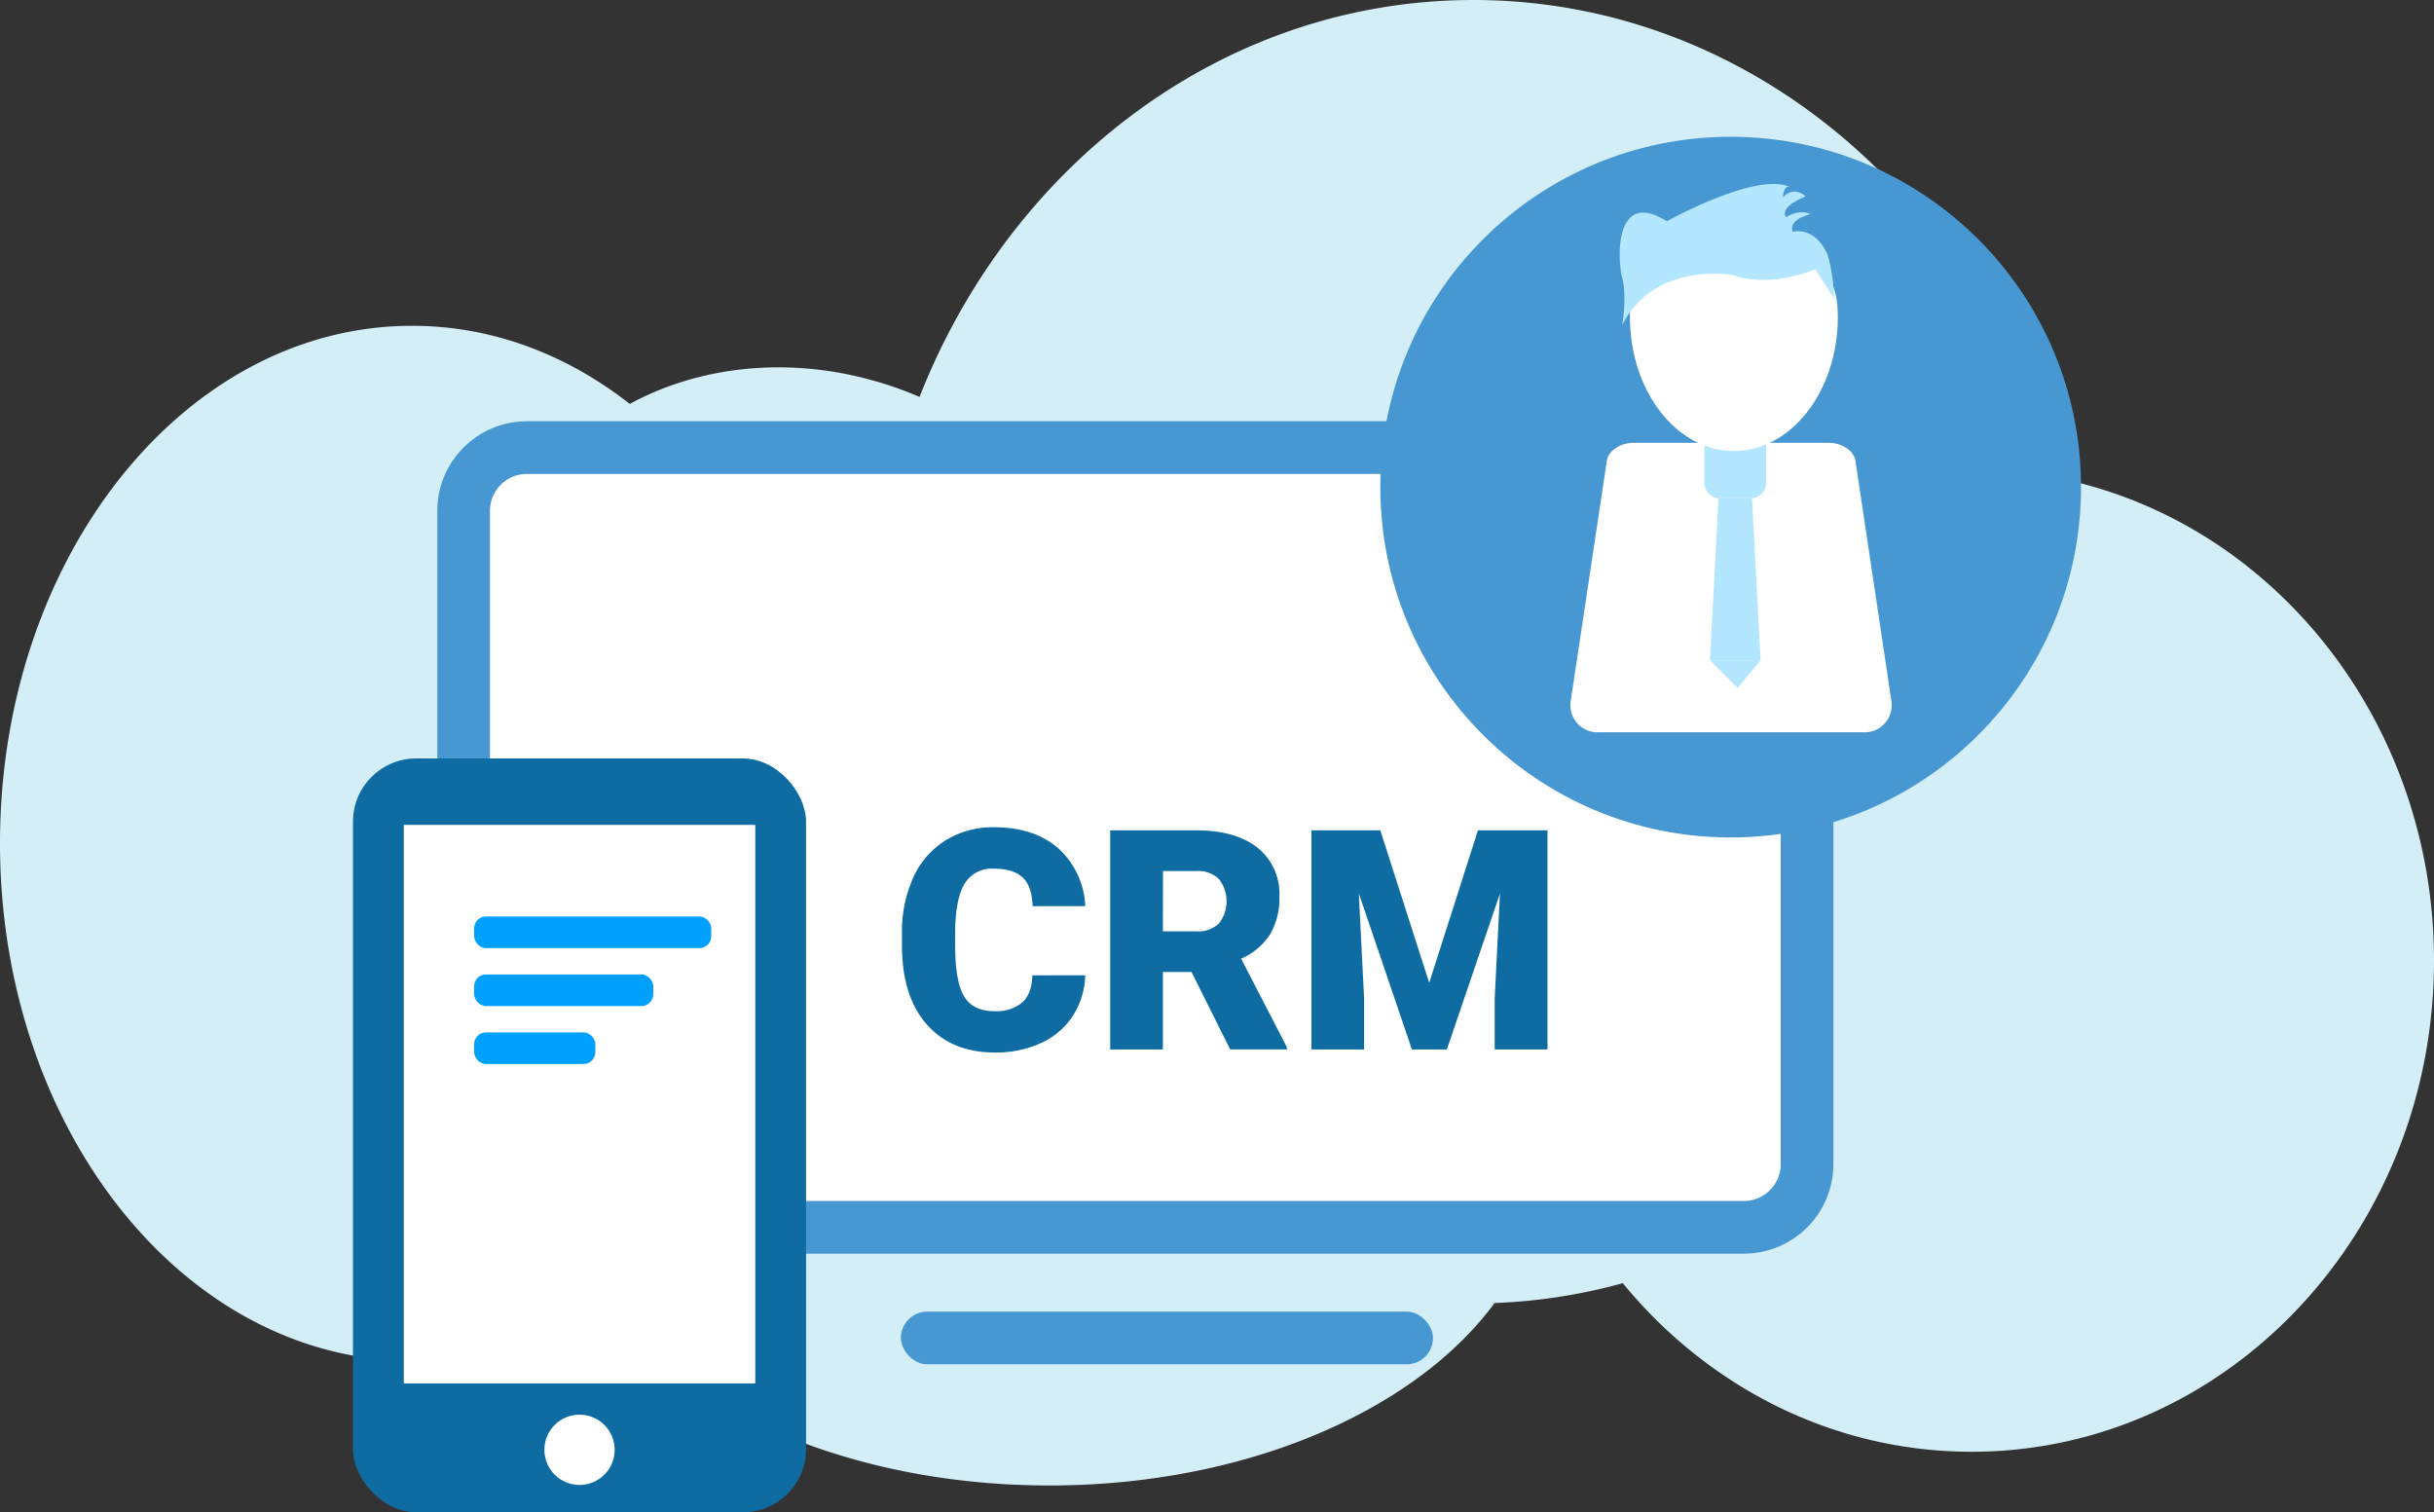 <svg xmlns="http://www.w3.org/2000/svg" viewBox="0 0 462 287.05"><rect x="0" y="0" width="462" height="287.05" fill="#333333" stroke="none"/><defs><style>.cls-1{fill:#d4eef8;}.cls-2,.cls-5{fill:#fff;}.cls-2{stroke:#4797d2;stroke-miterlimit:10;stroke-width:10px;}.cls-3{fill:#4797d2;}.cls-4{fill:#0f6ca3;}.cls-6{fill:#b3e6ff;}.cls-7{fill:#00a1fe;}</style></defs><title>application-service-icon_1</title><g id="Layer_2" data-name="Layer 2"><g id="Layer_1-2" data-name="Layer 1"><path class="cls-1" d="M462,182.34c0,51.48-39.29,93.22-87.76,93.22-26.43,0-50.13-12.4-66.22-32a106.23,106.23,0,0,1-24.33,3.77c-15.09,20.48-47.26,34.63-84.52,34.63-32.51,0-61.15-10.77-77.94-27.13a66.5,66.5,0,0,1-11.29-4.94,64.75,64.75,0,0,1-31.73,8.42C35,258.28,0,214.31,0,160.06S35,61.84,78.21,61.84c15.18,0,29.34,5.43,41.33,14.83,13.14-7.17,30.15-9.16,47-4.21a67.77,67.77,0,0,1,8,2.88C191.93,31.06,232.45,0,279.66,0c52.45,0,96.64,38.34,110,90.56C430.78,98.3,462,136.44,462,182.34Z"/><rect class="cls-2" x="88" y="84.96" width="255" height="148" rx="12" ry="12"/><rect class="cls-3" x="171" y="248.96" width="101" height="10" rx="5" ry="5"/><rect class="cls-4" x="67" y="143.96" width="86" height="143.09" rx="12" ry="12"/><rect class="cls-5" x="76.64" y="156.57" width="66.72" height="106.02"/><circle class="cls-5" cx="110" cy="275.19" r="6.67"/><path class="cls-4" d="M206,185.12a15.18,15.18,0,0,1-2.34,7.67,14.14,14.14,0,0,1-6,5.16,20.46,20.46,0,0,1-8.84,1.83q-8.2,0-12.91-5.34t-4.71-15.08v-2.06a25.16,25.16,0,0,1,2.13-10.7,16.12,16.12,0,0,1,6.13-7.08,17.09,17.09,0,0,1,9.25-2.5q7.57,0,12.17,4A15.75,15.75,0,0,1,206,172h-10q-.11-3.8-1.91-5.46t-5.48-1.66a6,6,0,0,0-5.48,2.8q-1.74,2.8-1.83,8.94v2.94q0,6.66,1.67,9.51t5.76,2.86a7.7,7.7,0,0,0,5.28-1.63q1.83-1.63,1.94-5.17Z"/><path class="cls-4" d="M226.16,184.49h-5.43V199.2h-10V157.61h16.37q7.4,0,11.57,3.28a11.12,11.12,0,0,1,4.17,9.27,13.51,13.51,0,0,1-1.76,7.19,12.47,12.47,0,0,1-5.5,4.62l8.68,16.79v.43H233.5Zm-5.43-7.71h6.34a5.69,5.69,0,0,0,4.3-1.5,6.84,6.84,0,0,0,0-8.42,5.64,5.64,0,0,0-4.28-1.53h-6.34Z"/><path class="cls-4" d="M262,157.61l9.28,28.94,9.25-28.94h13.2V199.2H283.71v-9.71l1-19.88L274.63,199.2H268l-10.08-29.62,1,19.91v9.71h-10V157.61Z"/><circle class="cls-3" cx="328.5" cy="92.46" r="66.5"/><path class="cls-5" d="M353.71,139H303.47a5.15,5.15,0,0,1-5.33-5.95L305,87.44c.28-1.88,2.57-3.39,5.09-3.39h37c2.52,0,4.81,1.51,5.09,3.39L359,133A5.15,5.15,0,0,1,353.71,139Z"/><path class="cls-6" d="M323.51,84.06h11.72a0,0,0,0,1,0,0v7.59a2.93,2.93,0,0,1-2.93,2.93h-5.86a2.93,2.93,0,0,1-2.93-2.93V84.06A0,0,0,0,1,323.51,84.06Z"/><polygon class="cls-6" points="334.18 125.33 324.57 125.33 326.19 94.57 332.55 94.57 334.18 125.33"/><polyline class="cls-6" points="324.57 125.33 329.83 130.6 334.18 125.33"/><path class="cls-5" d="M348.84,60.17c0,14.05-8.83,25.44-19.73,25.44s-19.73-11.39-19.73-25.44,7.69-9.35,18.59-9.35S348.84,46.12,348.84,60.17Z"/><path class="cls-6" d="M307.92,61.73s.93-5.58,0-8.93-1.58-17.13,8.47-10.8c0,0,17-9.48,23.34-6.5,0,0-1.12-.56-1.3,2a2.76,2.76,0,0,1,4.28-.19s-5,1.86-3.72,3.91c0,0,2.6-1.67,4.65-.56,0,0-4.28.93-3.35,3.35,0,0,4.07-1.26,6.59,4.3a31,31,0,0,1,1.22,8.35l-3.53-5.58s-8.19,3.72-15.63,1.12C328.95,52.24,314.06,49.45,307.92,61.73Z"/><rect class="cls-7" x="90" y="173.96" width="45" height="6" rx="2.23" ry="2.23"/><rect class="cls-7" x="90" y="184.96" width="34" height="6" rx="2.23" ry="2.23"/><rect class="cls-7" x="90" y="195.96" width="23" height="6" rx="2.23" ry="2.23"/></g></g></svg>